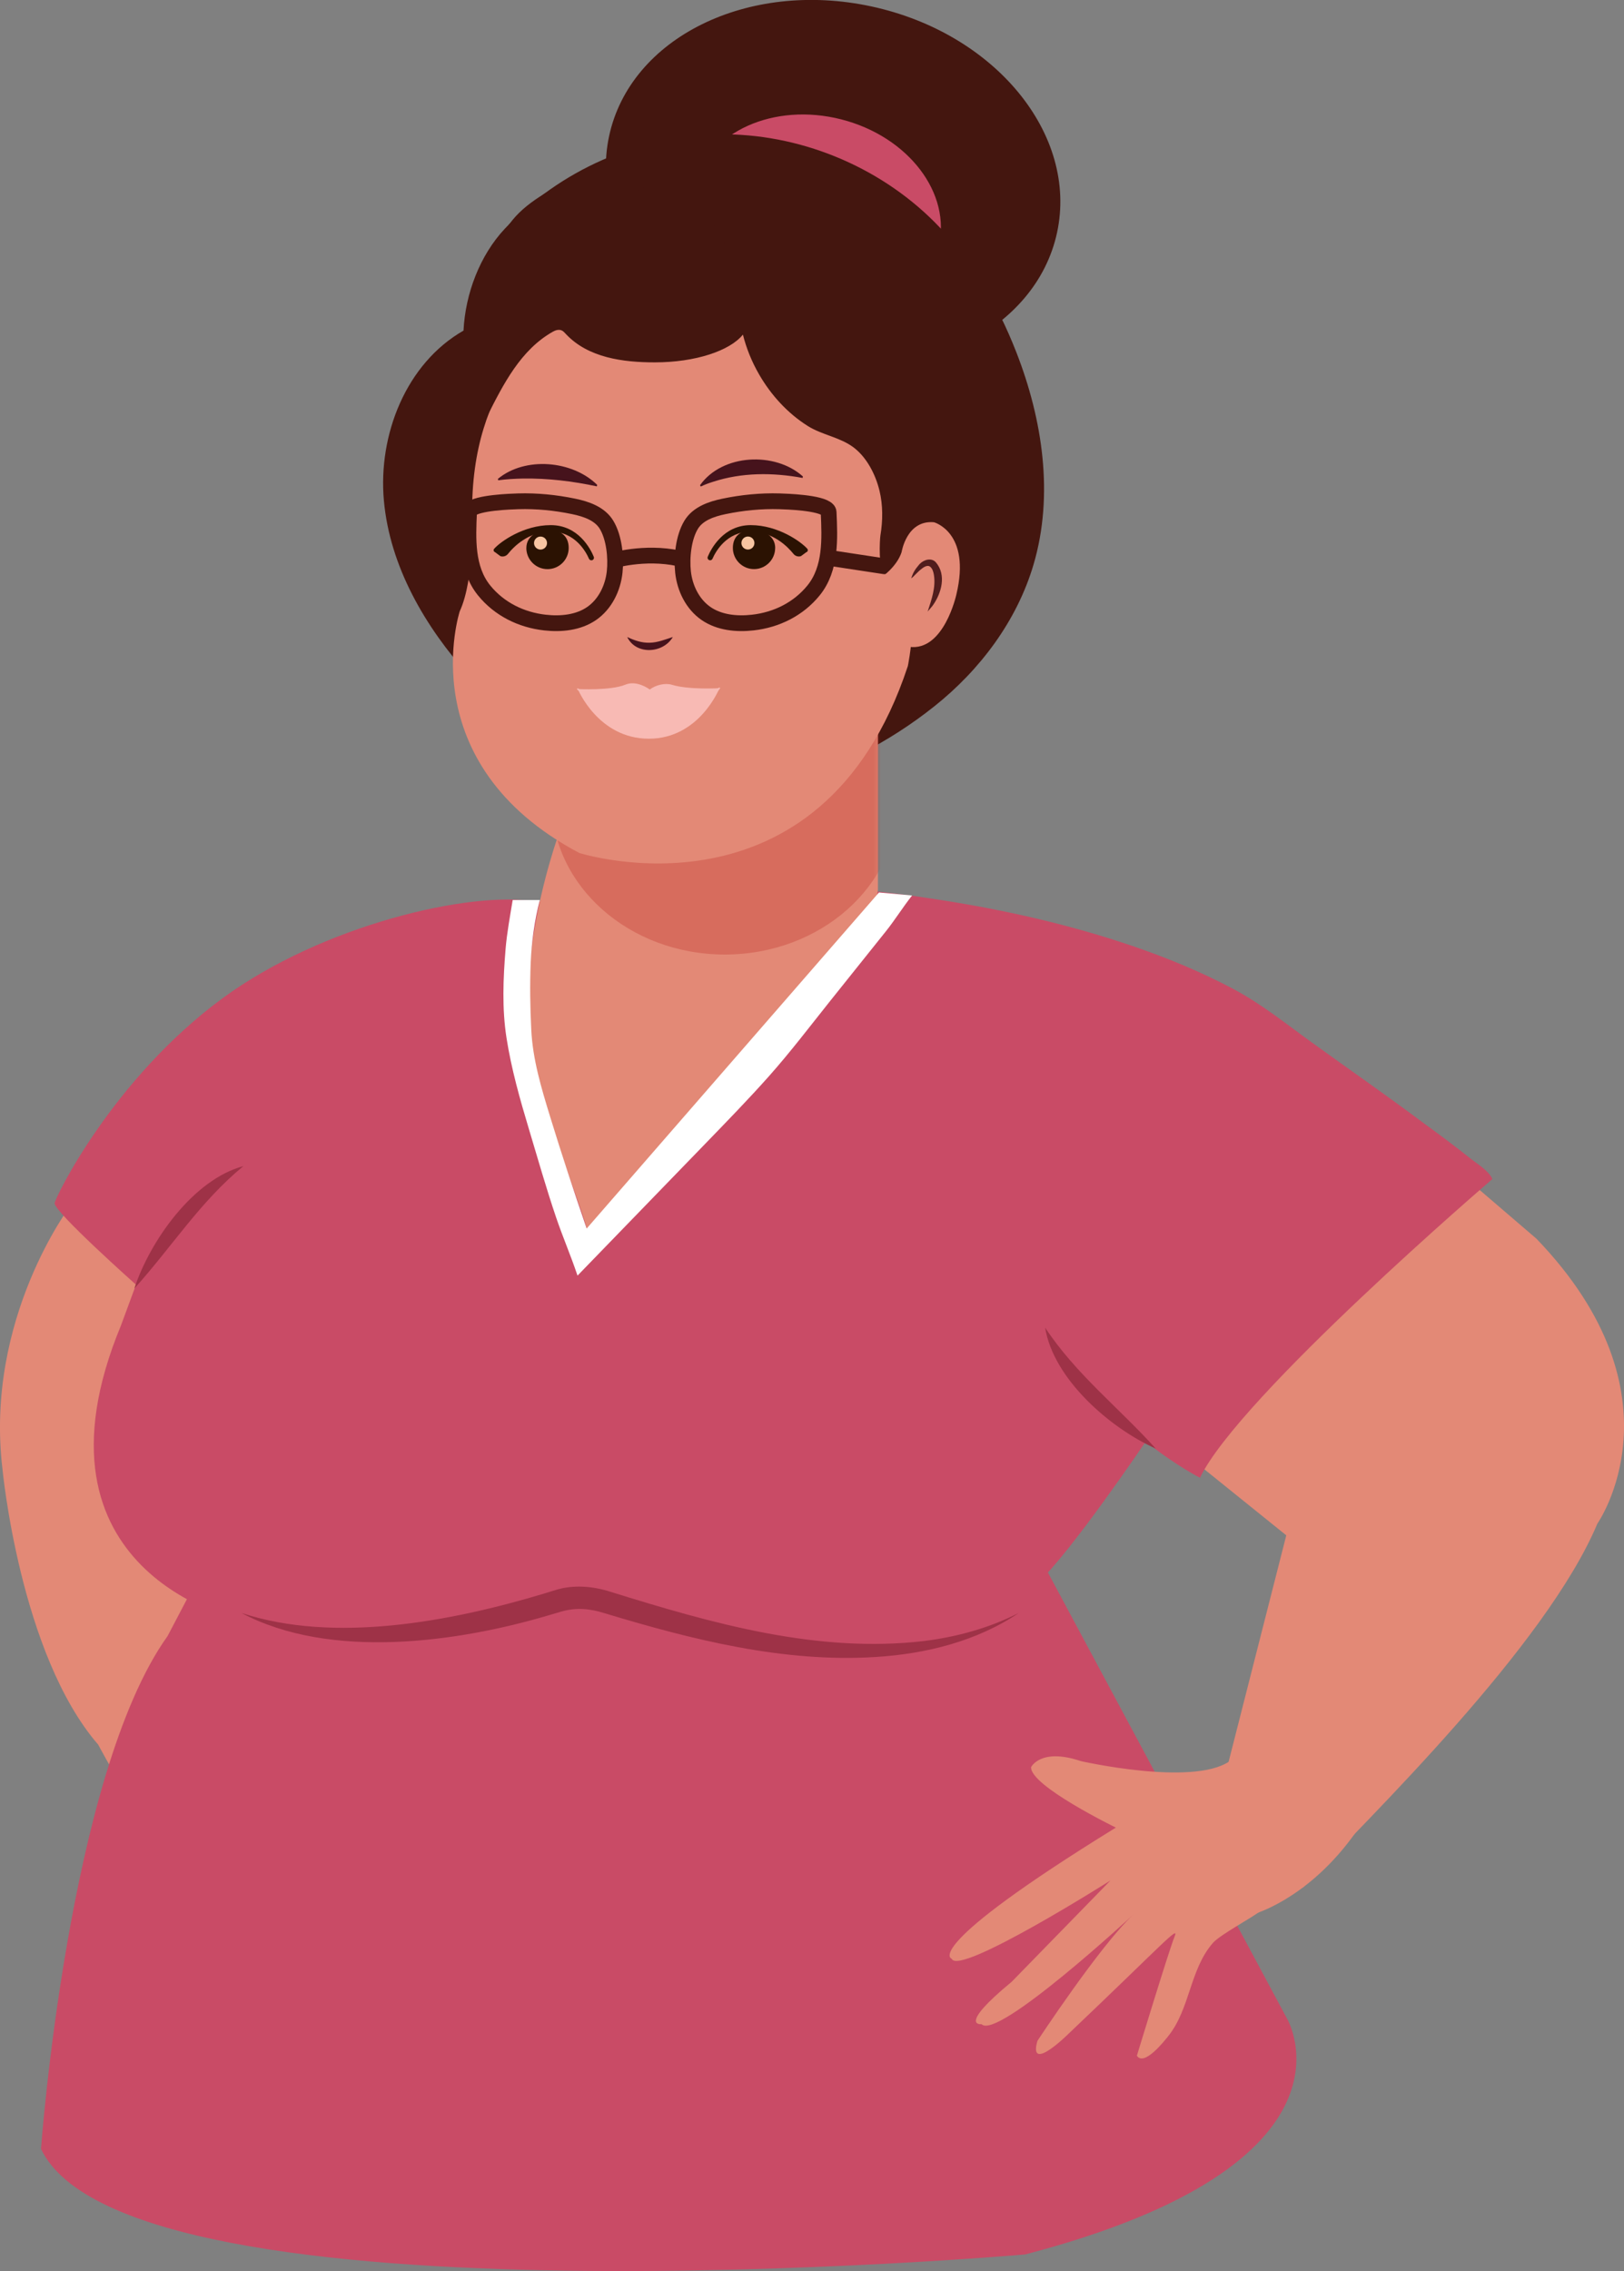 <svg width="412" height="576" viewBox="0 0 412 576" fill="none" xmlns="http://www.w3.org/2000/svg">
<rect x="0" y="0" width="412" height="576" fill="#808080" stroke="none"/>
<g clip-path="url(#clip0_29_38684)">
<path d="M18.038 305.554C18.038 305.554 -3.962 334.326 0.626 372.573C0.626 372.573 5.043 419.544 24.919 442.493C24.919 442.493 37.915 466.97 40.976 465.443C40.976 465.443 55.507 462.38 56.265 465.443C56.265 465.443 73.09 437.903 73.848 436.367C74.607 434.831 57.791 428.714 51.678 428.714C51.678 428.714 58.559 411.881 60.085 409.586C61.611 407.291 45.554 338.442 45.554 338.442L18.028 305.544L18.038 305.554Z" fill="#E38976"/>
<path d="M236.739 368.286C236.739 368.286 250.891 390.468 264.654 396.594L326.588 512.111C326.588 512.111 348 548.83 260.066 571.78C260.066 571.78 32.569 591.666 10.398 544.999C10.398 544.999 17.28 450.137 42.512 414.944L58.569 384.341L60.095 378.225" fill="#C94B66"/>
<path d="M389.754 314.136L374.265 300.85L299.772 368.002L326.322 389.396L311.526 447.482C320.673 459.952 321.554 466.287 330.483 478.777C347.64 460.682 392.237 417.4 405.242 386.437C405.242 386.437 428.104 353.966 389.754 314.127V314.136Z" fill="#E38976"/>
<path d="M216.474 225.609C223.924 226.093 231.365 227.126 238.739 228.274C255.194 230.844 271.535 234.542 287.308 239.929C296.085 242.926 304.711 246.472 312.91 250.835C319.99 254.6 326.208 259.626 332.682 264.301C342.246 271.214 351.962 277.948 361.403 285.022C365.327 287.886 369.251 290.779 373.043 293.823C374.692 295.141 377.772 296.971 378.597 299.048C378.597 299.048 314.37 354.127 304.427 374.792C304.427 374.792 298.313 371.729 290.663 365.612C290.663 365.612 271.545 393.92 263.137 401.573C263.137 401.573 253.962 407.689 253.962 412.279C253.962 412.279 199.668 443.65 110.208 432.934C110.208 432.934 78.095 429.871 60.502 410.753C60.502 410.753 4.692 398.898 30.692 336.156L34.502 325.829C34.502 325.829 13.858 307.469 13.858 305.174C13.858 303.96 28.597 273.576 56.578 253.092C81.668 234.723 119.213 225.78 136.208 228.672L143.09 227.904L216.493 225.609H216.474Z" fill="#C94B66"/>
<path d="M268.172 58.979C273.537 34.071 252.447 8.394 221.066 1.629C189.686 -5.136 159.898 9.572 154.534 34.481C149.169 59.39 170.259 85.066 201.639 91.832C233.02 98.597 262.807 83.888 268.172 58.979Z" fill="#44160F"/>
<path d="M238.076 62.675C234.635 76.227 218 83.691 200.929 79.347C183.858 75.004 172.815 60.494 176.256 46.943C179.697 33.391 196.332 25.927 213.403 30.271C230.474 34.614 241.517 49.124 238.076 62.675Z" fill="#C94B66"/>
<path d="M117.602 83.842C103.033 92.159 95.877 110.263 97.393 126.982C98.91 143.692 107.839 158.979 119.062 171.459C129.033 182.555 141.118 191.981 155.005 197.415C168.891 202.849 184.663 204.091 198.787 199.312C212.891 194.542 225.336 188.444 236.995 179.169C248.654 169.904 258.009 157.424 262.218 143.132C267.393 125.55 264.502 106.384 257.829 89.314C253.071 77.128 246.341 65.587 237.1 56.331C222.777 41.983 202.502 33.751 182.237 34.064C161.962 34.377 141.962 43.216 128.076 58C121.706 64.79 118.047 74.539 117.592 83.842H117.602Z" fill="#44160F"/>
<path d="M141.896 211.128C141.896 211.128 124.844 256.62 140 286.321C140 286.321 148.844 310.333 148.844 311.595C148.844 312.856 176.635 276.848 189.261 271.158C189.261 271.158 220.209 245.884 222.73 225.666V181.436L148.209 205.447L141.896 211.137V211.128Z" fill="#E38976"/>
<mask id="mask0_29_38684" style="mask-type:luminance" maskUnits="userSpaceOnUse" x="133" y="181" width="90" height="131">
<path d="M141.896 211.128C141.896 211.128 124.844 256.62 140 286.321C140 286.321 148.844 310.333 148.844 311.595C148.844 312.856 176.635 276.848 189.261 271.158C189.261 271.158 220.209 245.884 222.73 225.666V181.436L148.209 205.447L141.896 211.137V211.128Z" fill="white"/>
</mask>
<g mask="url(#mask0_29_38684)">
<path opacity="0.3" d="M183.886 242.091C208.129 242.091 227.782 224.692 227.782 203.228C227.782 181.765 208.129 164.366 183.886 164.366C159.643 164.366 139.991 181.765 139.991 203.228C139.991 224.692 159.643 242.091 183.886 242.091Z" fill="#BB2A23"/>
</g>
<path d="M140 83.634C140 83.634 119.156 95.64 119.791 131.022C119.791 131.022 120.426 146.821 116.635 155.034C116.635 155.034 104 193.574 146.948 216.325C146.948 216.325 208.208 235.908 230.313 168.936C230.313 168.936 233.469 154.408 230.948 131.657C228.417 108.907 221.479 90.585 221.479 90.585C221.479 90.585 205.062 76.056 189.27 76.056C173.479 76.056 151.374 75.421 140.009 83.643L140 83.634Z" fill="#E38976"/>
<path d="M236.768 101.624C241.024 93.24 240.445 81.405 234.351 70.85C228.796 61.224 220.028 55.032 211.403 53.638L206.711 49.427L146.351 48.792L129.829 76.758L122.844 93.288C122.54 96.095 122.209 98.892 121.896 101.7C121.583 104.478 120.749 107.797 121.071 110.557C122.351 109.381 122.796 107.143 123.573 105.607C127.668 97.498 132.076 88.707 140.322 84.089C141.005 83.71 141.858 83.482 142.559 83.833C142.929 84.022 143.213 84.345 143.498 84.648C149.194 90.794 158.19 91.903 166.123 91.903C176.408 91.903 185.156 88.973 188.474 84.867C189.327 88.262 190.682 91.685 192.588 94.976C195.611 100.211 199.82 104.829 204.948 108.053C208.55 110.32 213.081 110.879 216.512 113.449C219.915 116 222.123 120.363 223.109 124.403C224.019 128.149 223.981 132.027 223.355 135.811C223.185 136.854 222.749 144.782 224.493 144.782C224.493 144.782 226.398 147.324 229.573 139.064C229.573 139.064 233.384 132.075 236.559 132.075L244.815 126.356L236.749 101.633L236.768 101.624Z" fill="#44160F"/>
<path d="M119.289 129.287C121.005 127.456 129.725 127.2 131.441 127.143C136.171 127.001 140.938 127.475 145.573 128.442C148.635 129.078 152.133 130.235 153.858 133.07C155.829 136.304 156.332 141.387 155.934 145.076C155.488 149.183 153.507 153.241 150.104 155.593C146.72 157.926 142.341 158.353 138.256 157.898C132.227 157.224 126.663 154.484 122.815 149.742C118.332 144.204 118.692 136.636 118.995 129.912C119.005 129.685 119.109 129.476 119.289 129.287Z" stroke="#44160F" stroke-width="4" stroke-miterlimit="10"/>
<path d="M209.924 129.287C208.209 127.456 199.488 127.2 197.773 127.143C193.043 127.001 188.275 127.475 183.64 128.442C180.578 129.078 177.081 130.235 175.355 133.07C173.384 136.304 172.882 141.387 173.28 145.076C173.725 149.183 175.706 153.241 179.109 155.593C182.493 157.926 186.872 158.353 190.957 157.898C196.986 157.224 202.55 154.484 206.398 149.742C210.882 144.204 210.521 136.636 210.218 129.912C210.209 129.685 210.104 129.476 209.924 129.287Z" stroke="#44160F" stroke-width="4" stroke-miterlimit="10"/>
<path d="M155.156 142.25C155.156 142.25 163.365 139.718 172.208 141.615" stroke="#44160F" stroke-width="4" stroke-miterlimit="10"/>
<path d="M210.038 141.444L224.398 143.625" stroke="#44160F" stroke-width="4" stroke-miterlimit="10" stroke-linecap="round"/>
<path d="M126.322 121.444C133.242 115.725 145.213 116.769 151.507 122.98L151.412 123.35C145.251 122.041 138.967 121.273 132.654 121.368C130.569 121.415 128.455 121.529 126.389 121.814L126.313 121.444H126.322Z" fill="#46131C"/>
<path d="M177.592 123.065C183.223 115.099 196.635 114.474 203.697 120.846L203.611 121.216C196.076 119.813 188.161 119.803 180.834 122.212C179.791 122.544 178.749 122.923 177.782 123.397L177.592 123.065Z" fill="#46131C"/>
<path d="M147.175 50.613C144.711 50.613 163.81 49.019 163.299 47.189C162.825 46.772 156.161 40.285 155.583 40.437C151.82 41.423 148.152 43.699 144.73 45.492C138.834 48.583 132.142 52.026 128.464 57.972C124.948 63.662 122.616 70.053 121.175 76.559C119.972 81.984 119.393 87.55 119.318 93.098C119.27 96.36 119.393 99.623 119.659 102.875C119.81 104.649 120 106.422 120.227 108.186C120.417 109.618 121.46 112.425 121.09 113.781C121.1 113.724 130.758 77.915 141.062 75.469L148.019 50.537C147.754 50.575 147.469 50.603 147.175 50.603V50.613Z" fill="#44160F"/>
<path d="M198.758 67.313C208.773 67.313 216.891 61.437 216.891 54.188C216.891 46.939 208.773 41.063 198.758 41.063C188.744 41.063 180.626 46.939 180.626 54.188C180.626 61.437 188.744 67.313 198.758 67.313Z" fill="#44160F"/>
<path d="M223.678 146.357C223.678 146.357 227.469 143.825 228.73 140.041C228.73 140.041 229.991 131.828 236.938 132.454C236.938 132.454 246.408 134.986 242.626 150.776C242.626 150.776 239.469 165.304 230.626 164.043L225.573 170.994L223.678 146.357Z" fill="#E38976"/>
<path d="M231.175 146.66C231.412 145.93 231.687 145.247 232.104 144.602C232.322 144.261 232.559 143.938 232.825 143.635C232.986 143.445 233.128 143.227 233.308 143.047C234.389 141.928 236.36 141.33 237.488 142.696C240.095 145.854 238.872 150.302 236.768 153.374C236.341 154 235.82 154.512 235.346 155.091C236.313 152.094 237.46 148.955 236.919 145.759C236.806 145.067 236.54 144.147 235.943 143.711C235.194 143.161 234.152 143.976 233.583 144.441C233.431 144.564 233.28 144.697 233.128 144.83C232.787 145.143 232.464 145.475 232.133 145.807C231.829 146.11 231.725 146.281 231.185 146.67L231.175 146.66Z" fill="#511D1D"/>
<path d="M159.109 161.558C161.005 162.45 162.825 163.076 164.844 163.009C166.853 162.971 168.758 162.184 170.692 161.558C168.256 165.76 161.327 166.177 159.118 161.558H159.109Z" fill="#46131C"/>
<path d="M204.569 140.05C204.938 139.927 205.062 139.472 204.806 139.178C203.232 137.395 197.374 133.184 190.455 133.184C183.536 133.184 180.389 139.178 179.554 141.198C179.412 141.549 179.592 141.947 179.953 142.07C180.275 142.174 180.626 142.023 180.758 141.71C181.507 139.984 184.265 134.834 190.445 134.834C196.085 134.834 199.829 138.647 201.299 140.477C201.754 141.046 202.512 141.273 203.204 141.046L204.55 140.05H204.569Z" fill="#2B1202"/>
<path d="M196.654 138.969C196.654 141.937 194.246 144.337 191.289 144.337C188.332 144.337 185.924 141.928 185.924 138.969C185.924 136.01 187.915 134.427 190.882 134.427C193.848 134.427 196.664 136.001 196.664 138.969H196.654Z" fill="#2B1202"/>
<path d="M189.744 139.377C190.655 139.377 191.393 138.638 191.393 137.727C191.393 136.815 190.655 136.077 189.744 136.077C188.833 136.077 188.095 136.815 188.095 137.727C188.095 138.638 188.833 139.377 189.744 139.377Z" fill="#F9C5A2"/>
<path d="M125.602 140.05C125.232 139.927 125.099 139.472 125.365 139.178C126.938 137.395 132.806 133.184 139.725 133.184C146.72 133.184 149.801 139.187 150.635 141.207C150.777 141.558 150.597 141.956 150.237 142.08C149.915 142.184 149.564 142.032 149.422 141.719C148.673 139.993 145.915 134.834 139.725 134.834C134.076 134.834 130.332 138.647 128.863 140.486C128.408 141.055 127.649 141.283 126.957 141.055L125.611 140.06L125.602 140.05Z" fill="#2B1202"/>
<path d="M133.526 138.969C133.526 141.937 135.934 144.346 138.9 144.346C141.867 144.346 144.275 141.937 144.275 138.969C144.275 136.001 142.284 134.417 139.317 134.417C136.351 134.417 133.535 136.001 133.535 138.969H133.526Z" fill="#2B1202"/>
<path d="M137.128 139.386C138.039 139.386 138.777 138.648 138.777 137.736C138.777 136.825 138.039 136.086 137.128 136.086C136.217 136.086 135.479 136.825 135.479 137.736C135.479 138.648 136.217 139.386 137.128 139.386Z" fill="#F9C5A2"/>
<g style="mix-blend-mode:multiply">
<path d="M182.512 174.541C182.512 174.541 174.73 174.996 170.474 173.678C168.749 173.138 166.322 173.735 164.853 174.873C163.005 173.593 160.692 172.806 158.673 173.64C154.91 175.205 146.588 174.759 146.588 174.759C146.588 174.759 151.744 187.353 164.607 187.353C177.469 187.353 182.521 174.541 182.521 174.541H182.512Z" fill="#F8BAB4"/>
</g>
<g style="mix-blend-mode:multiply">
<path d="M182.427 174.389C181.46 174.892 180.569 175.48 179.611 176.011C177.118 177.405 174.379 178.382 171.592 179.017C164.502 180.62 157.09 179.397 150.531 176.447C149.308 175.897 147.735 175.527 146.701 174.636C146.531 174.484 146.275 174.74 146.445 174.892C147.346 175.67 148.209 176.552 149.204 177.225C151.678 178.913 154.929 179.861 157.839 180.402C164.938 181.72 172.758 180.829 179.137 177.31C180.417 176.608 181.829 175.859 182.654 174.636C182.758 174.484 182.559 174.314 182.408 174.389H182.427Z" fill="#F8BAB4"/>
</g>
<path d="M222.976 226.368L148.834 311.585C145.592 302.159 142.464 292.675 139.536 283.135C137.327 275.928 135.147 268.711 134.777 261.143C134.493 255.491 134.408 249.82 134.635 244.158C134.844 238.981 135.621 233.309 136.948 228.274H130.066C129.412 232.247 128.597 236.657 128.265 240.669C127.649 248.141 127.336 255.823 128.502 263.258C129.725 271.101 131.896 278.754 134.18 286.35C136.427 293.832 138.569 301.362 141.081 308.769C142.768 313.738 144.853 318.546 146.512 323.525C150.133 319.788 153.754 316.052 157.374 312.315L178.749 290.257C184.237 284.586 189.858 278.82 195.147 272.874C200.559 266.776 205.488 260.29 210.569 253.917C215.299 247.98 220.057 242.072 224.787 236.145C226.986 233.395 229.194 229.877 231.393 227.117L222.986 226.349L222.976 226.368Z" fill="white"/>
<path d="M61.27 409.093C84.938 416.888 114.521 411.227 137.877 404.209L140.919 403.27C145.45 401.848 150.483 402.284 154.91 403.725C180.616 411.71 207.384 419.401 234.531 416.186C242.758 415.143 250.91 412.934 258.436 409.093C247.877 416.234 234.9 419.458 222.227 420.245C198.749 421.744 175.536 415.845 153.355 409.14C149.583 407.955 146.18 407.661 142.493 408.704L139.498 409.586C115.943 416.604 83.782 421.014 61.27 409.093Z" fill="#9E3247"/>
<path d="M34.076 326.806C38.019 314.781 49.005 299.152 61.744 295.757C50.796 304.729 43.554 316.298 34.076 326.806Z" fill="#9E3247"/>
<path d="M293.223 367.404C281.668 362.264 267.232 349.746 265.147 336.725C272.957 348.532 283.735 356.916 293.223 367.404Z" fill="#9E3247"/>
<path d="M317.981 439.876C314.19 444.238 311.801 446.78 311.801 446.78C302.313 453.058 274.209 446.657 274.209 446.657C263.972 443.205 261.583 448.193 261.583 448.193C261.308 452.925 283.09 463.518 283.09 463.518C233.043 494.386 241.441 496.786 241.441 496.786C243.27 501.262 281.725 476.927 281.725 476.927L256.664 502.618C242.692 514.14 249.005 513.372 249.005 513.372C252.938 517.592 287.479 485.614 287.479 485.614C279.043 493.476 263.185 517.62 263.185 517.62C260.787 526.032 271.081 515.809 271.081 515.809C294.815 493.267 299.299 488.023 297.981 491.171C296.654 494.32 288.417 521.385 288.417 521.385C290.246 524.145 295.27 517.782 296.36 516.426C301.943 509.484 301.829 499.498 307.697 492.784C309.602 490.602 317.82 486.335 320.047 484.457C323.924 481.195 322.218 480.427 325.555 476.614C328.351 473.419 335.156 465.87 330.739 461.517C335.602 457.904 340.436 454.272 345.251 450.592C336.483 446.4 327.46 442.692 317.972 439.857L317.981 439.876Z" fill="#E38976"/>
<path d="M318.161 485.424C318.161 485.424 330.967 481.916 342.569 466.6C354.18 451.284 340.91 455.078 340.91 455.078L312.474 476.889L318.161 485.424Z" fill="#E38976"/>
</g>
<defs>
<clipPath id="clip0_29_38684">
<rect width="412" height="576" fill="white"/>
</clipPath>
</defs>
</svg>
